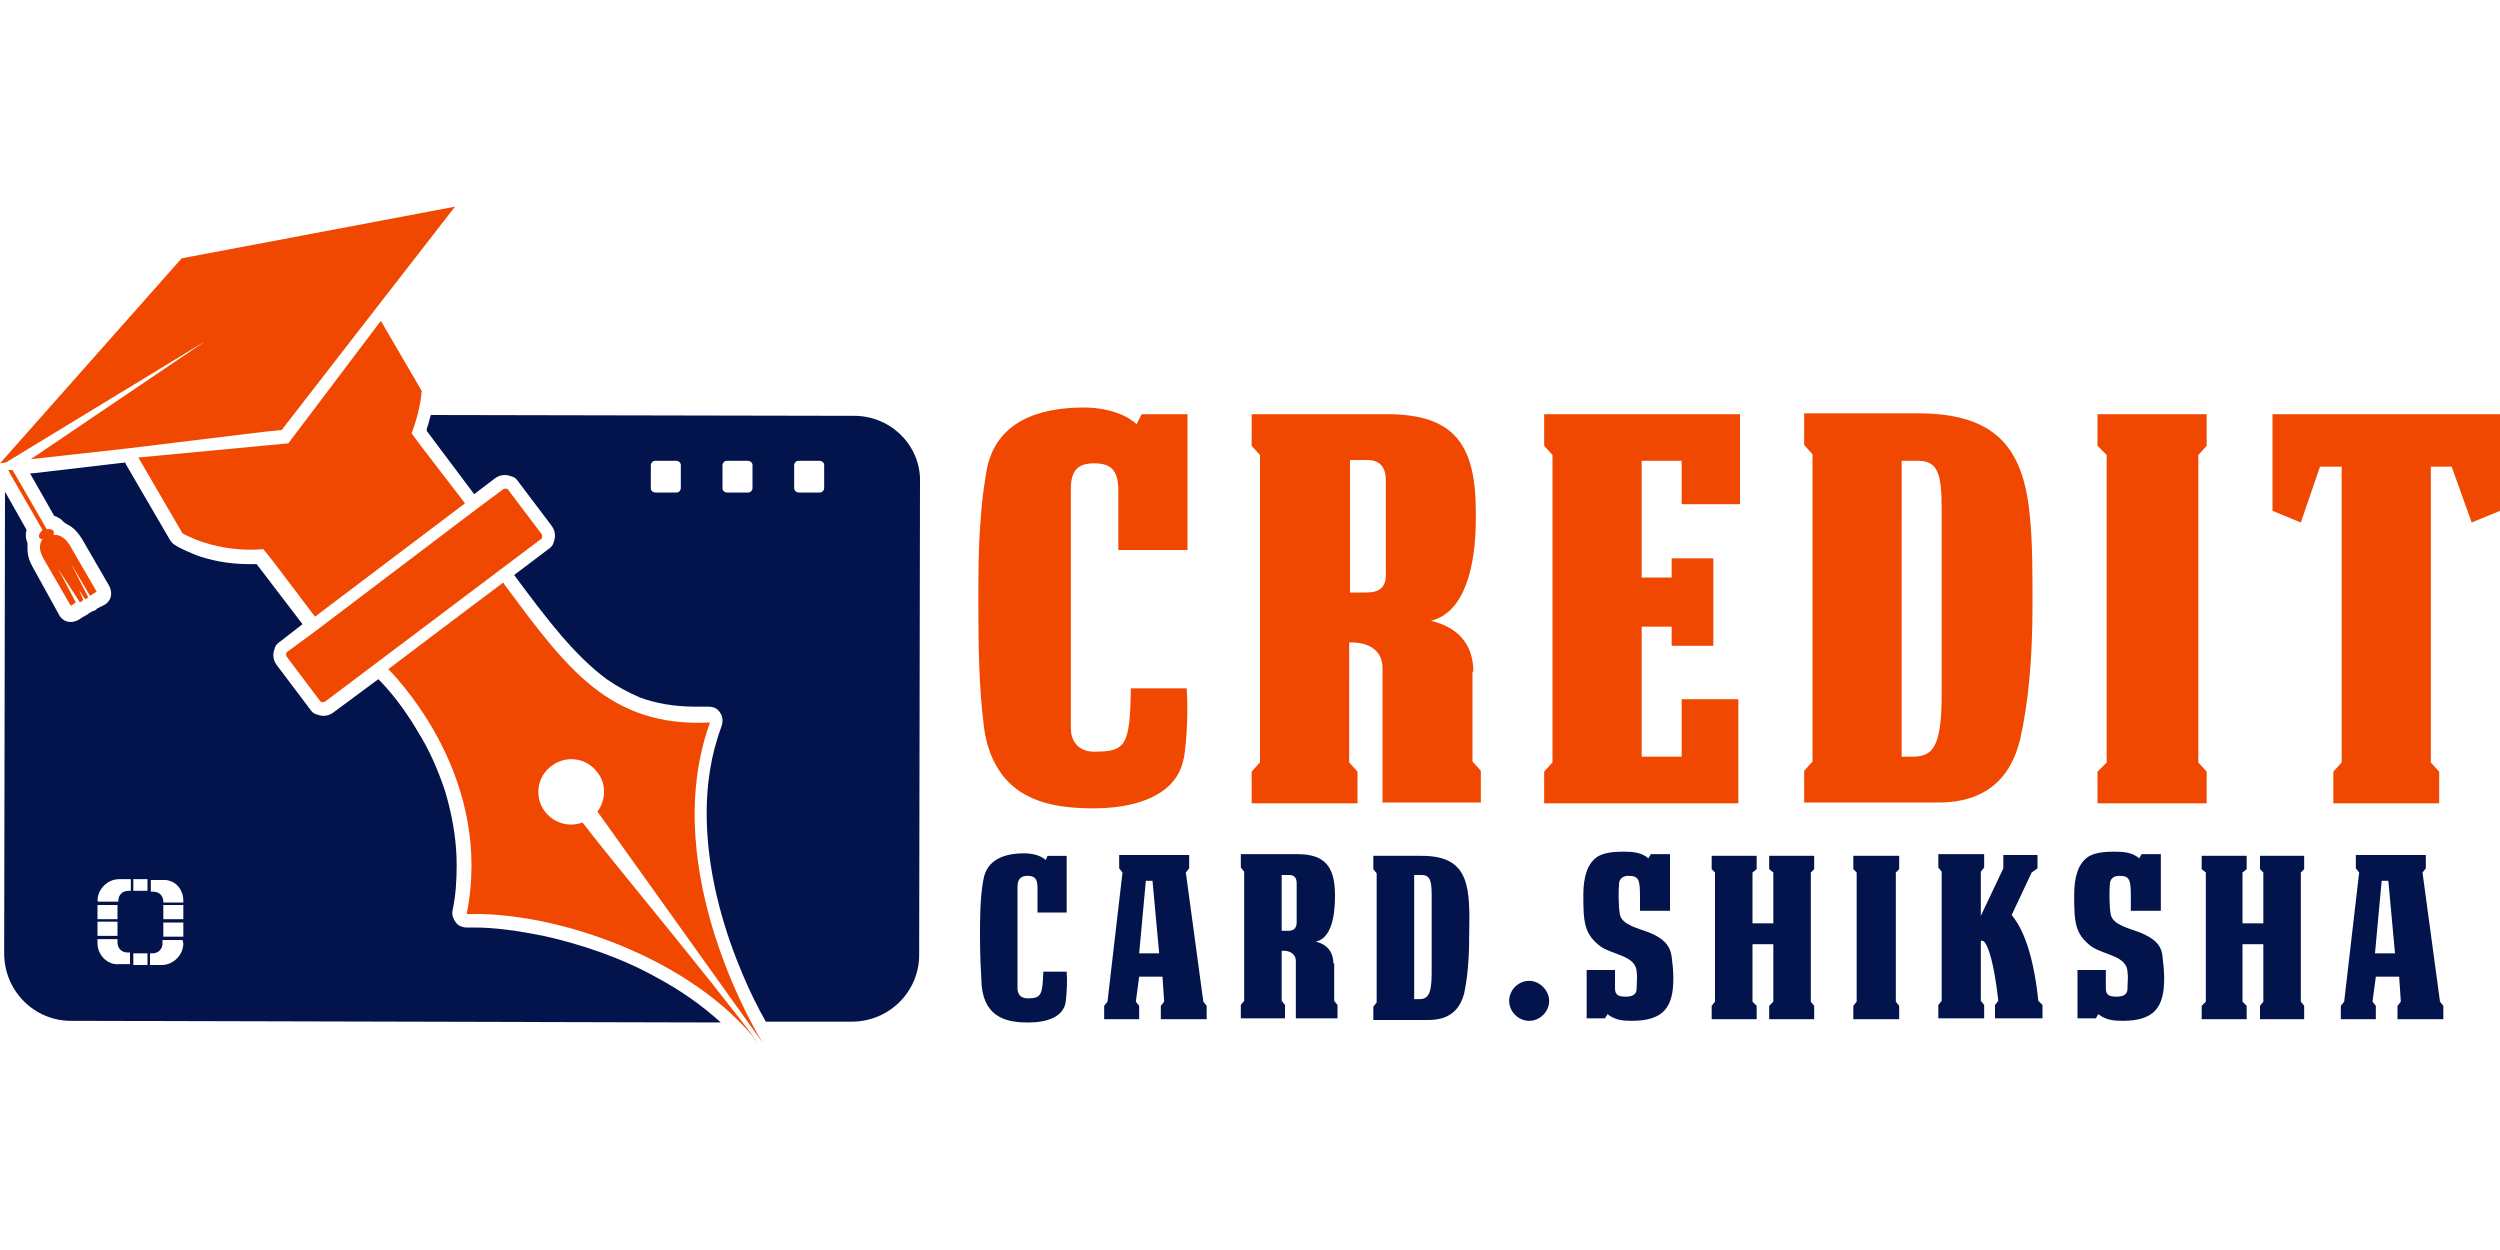 <?xml version="1.0" encoding="utf-8"?>
<!-- Generator: Adobe Illustrator 19.0.0, SVG Export Plug-In . SVG Version: 6.00 Build 0)  -->
<svg version="1.1" id="Layer_1" xmlns="http://www.w3.org/2000/svg" xmlns:xlink="http://www.w3.org/1999/xlink" x="0px" y="0px" width="270px" height="135px"
	 viewBox="0 0 300 102" style="enable-background:new 0 0 300 102;" xml:space="preserve">
<style type="text/css">
	.st0{fill:#0B1628;}
	.st1{fill:#02144B;}
	.st2{fill:#F04801;}
</style>
<g id="XMLID_23_">
	<polygon id="XMLID_117_" class="st0" points="59.4,33.4 59.4,33.4 59.4,33.4 	"/>
	<path id="XMLID_123_" class="st1" d="M102.5,25.9l-50.8-0.1c-0.1,0.3-0.2,0.7-0.3,1.1c-0.1,0.3-0.2,0.5-0.2,0.8l5.7,7.6l2.5-1.9
		l0,0c0.4-0.3,0.8-0.4,1.2-0.4c0.3,0,0.6,0.1,0.9,0.2c0.3,0.1,0.5,0.3,0.7,0.6l4,5.3c0.3,0.4,0.4,0.8,0.4,1.2c0,0.3-0.1,0.6-0.2,0.9
		c-0.1,0.3-0.3,0.5-0.6,0.7l-4.1,3.1c2,2.7,3.8,5.1,5.6,7.2c1.8,2.1,3.6,3.9,5.5,5.3c1.3,0.9,2.6,1.6,4,2.2c1.9,0.7,4.1,1.1,6.7,1.1
		c0.5,0,1,0,1.5,0c0.6,0,1.1,0.2,1.4,0.7c0.3,0.4,0.4,1,0.2,1.6c-1.3,3.5-1.8,7-1.8,10.5c0,6.8,1.9,13.4,3.9,18.3
		c1.2,3,2.4,5.3,3.2,6.7l10.3,0c4.5,0,8.1-3.6,8.1-8l0.1-56.6C110.6,29.6,107,25.9,102.5,25.9z M81.7,34.6c0,0.2-0.2,0.5-0.5,0.5
		h-2.6c-0.2,0-0.5-0.2-0.5-0.5v-2.8c0-0.2,0.2-0.5,0.5-0.5h2.6c0.2,0,0.5,0.2,0.5,0.5V34.6z M90.3,34.6c0,0.2-0.2,0.5-0.5,0.5h-2.6
		c-0.2,0-0.5-0.2-0.5-0.5v-2.8c0-0.2,0.2-0.5,0.5-0.5h2.6c0.2,0,0.5,0.2,0.5,0.5V34.6z M98.9,34.6c0,0.2-0.2,0.5-0.5,0.5h-2.6
		c-0.2,0-0.5-0.2-0.5-0.5v-2.8c0-0.2,0.2-0.5,0.5-0.5h2.6c0.2,0,0.5,0.2,0.5,0.5V34.6z"/>
	<path id="XMLID_151_" class="st2" d="M46.6,56.3c0,0,0.1,0.1,0.2,0.2c1.4,1.5,12.4,13.2,9.2,29.2c10.3-0.4,27,5.1,35.1,15.6
		c-7-9.3-17.3-21.5-21.2-26.6c-1.6,0.6-3.4,0.1-4.5-1.3c-1.3-1.7-1-4.2,0.8-5.5c1.7-1.3,4.2-1,5.5,0.8c1.1,1.4,1,3.3,0,4.7
		l19.8,27.7c0,0-12.8-20.4-6.3-38.4C73.1,63.3,68,56.2,60.5,46.1c0-0.1-0.1-0.1-0.1-0.2C56.9,48.5,46.6,56.3,46.6,56.3z"/>
	<path id="XMLID_152_" class="st2" d="M34.4,54.8l4,5.3c0.1,0.2,0.4,0.2,0.6,0.1l25.9-19.5c0.2-0.1,0.2-0.4,0.1-0.6l-4-5.3
		c-0.1-0.2-0.4-0.2-0.6-0.1L57.3,37L37.9,51.7l-3.4,2.5C34.3,54.3,34.3,54.6,34.4,54.8z"/>
	<g id="XMLID_1_">
		<g id="XMLID_120_">
			<path id="XMLID_127_" class="st2" d="M7.9,40.8c-0.4-0.4-1-0.7-1.5-0.6c0.1-0.2,0.1-0.3,0-0.5c-0.1-0.1-0.2-0.2-0.4-0.2
				c-0.1,0-0.2,0-0.4,0l0,0l-0.8-1.4l-3-5.2l-0.3-0.5l-0.5,0L1.3,33l3,5.2l0.8,1.4c-0.3,0.3-0.5,0.6-0.4,0.9
				c0.1,0.1,0.2,0.2,0.4,0.2c-0.3,0.4-0.4,1-0.2,1.6c0.1,0.3,0.2,0.5,0.3,0.7l3.3,5.7l0.6-0.4L7,44.3l2.6,4L10,48l-0.5-1.2l0.7,1.1
				l0.4-0.2l-2.1-4.1l2.3,3.9l0.8-0.5l-3.3-5.7C8.2,41.2,8.1,41,7.9,40.8z"/>
			<polygon id="XMLID_126_" class="st2" points="21.8,7 0,31.6 0.7,31.5 24.7,16.9 3.7,31.1 15.4,29.8 31.8,27.8 33.8,27.6 
				33.8,27.6 45.2,12.9 54.6,0.8 			"/>
		</g>
	</g>
	<path id="XMLID_2_" class="st2" d="M50.5,29.5L49.4,28c1.1-2.9,1.2-5.1,1.2-5.1l-4.9-8.4L34.6,29.2l-18,1.7l5.3,9.1
		c0,0,4,2.4,9.7,1.9l1.2,1.5l5,6.6l18-13.6L50.5,29.5z"/>
	<path id="XMLID_159_" class="st2" d="M142.4,58.6h-6.7c-0.1,6.9-0.6,7.6-4.4,7.6c-2.1,0-2.8-1.5-2.8-2.8V38.2v-3.5
		c0-2.2,0.8-3.1,2.8-3.1c2.1,0,2.9,0.9,2.9,3.3v3.3v3.8h8.3v-3.8V25.7h-5.5l-0.6,1.2c-1.9-1.7-4.8-2-6.3-2c-5.5,0-10.6,1.7-11.7,7.5
		c-0.3,1.8-0.6,3.8-0.7,5.7c-0.3,3.5-0.3,7-0.3,10.4c0,5.1,0.1,10,0.6,14.1c0.2,2.1,0.7,3.7,1.4,5c2.5,4.8,7.6,5.4,11.9,5.4
		c4.7,0,9.5-1.4,10.6-5.4c0.1-0.3,0.1-0.5,0.2-0.8C142.4,64.8,142.6,61.4,142.4,58.6z"/>
	<path id="XMLID_162_" class="st2" d="M176.8,56.6c0-3.4-2-5.4-5.1-6.1c4.1-1,5.4-6.6,5.4-12.3c0-0.2,0-0.4,0-0.7
		c0-8.1-2.5-11.8-10.7-11.8h-16.2v3.8l1,1.1v7.6v29.3l-0.2,0.2l-0.8,0.9v3.8h12.7v-3.8l-0.8-0.9l-0.2-0.2V53.1c2.5-0.1,4,1.1,4,3
		v11.6v4.6h11.8v-3.8l-0.8-0.9l-0.2-0.2V56.6z M164,47.1H162v-9v-6.9h2.1c1.2,0,2.2,0.6,2.2,2.4v4.4v6.7
		C166.4,46.4,165.6,47.1,164,47.1z"/>
	<polygon id="XMLID_163_" class="st2" points="201.8,59.9 201.8,66.8 197,66.8 197,51.2 200.6,51.2 200.6,53.5 205.6,53.5 205.6,43 
		200.6,43 200.6,45.3 197,45.3 197,38.2 197,31.3 201.8,31.3 201.8,36.5 208.8,36.5 208.8,25.7 185.3,25.7 185.3,29.5 186.3,30.6 
		186.3,38.2 186.3,67.5 186.1,67.7 185.3,68.6 185.3,72.4 208.6,72.4 208.6,67.7 208.6,59.9 	"/>
	<path id="XMLID_166_" class="st2" d="M241.3,67.7c0.5-0.9,0.8-1.8,1.1-2.9c1-4.4,1.5-9.7,1.5-16.2c0-3.9,0-7.4-0.3-10.5
		c-0.7-7.7-3.5-12.5-13.4-12.5h-13.7v3.8l1,1.1v7.6v29.3l-0.2,0.2l-0.8,0.9v3.8h15.8C237,72.4,239.8,70.5,241.3,67.7z M228.1,31.3
		h2.1c2.4,0,2.8,1.7,2.8,5.8v1.1v21.2c0,6.3-1.1,7.4-3.5,7.4h-1.3V38.2V31.3z"/>
	<polygon id="XMLID_167_" class="st2" points="252.6,67.7 251.7,68.6 251.7,72.4 264.8,72.4 264.8,68.6 263.8,67.5 263.8,30.6 
		264.8,29.5 264.8,25.7 251.7,25.7 251.7,29.5 252.8,30.6 252.8,38.2 252.8,67.5 	"/>
	<polygon id="XMLID_168_" class="st2" points="272.7,25.7 272.7,37.3 276.1,38.7 278.4,32 281,32 281,67.5 280,68.6 280,72.4 
		292.7,72.4 292.7,68.6 291.7,67.5 291.7,32 294.2,32 296.6,38.7 300,37.3 300,25.7 	"/>
	<path id="XMLID_169_" class="st1" d="M125.5,79.2c-0.8-0.7-2-0.8-2.6-0.8c-2.3,0-4.5,0.7-4.9,3.2c-0.4,2.2-0.4,4.6-0.4,6.8
		c0,2.1,0.1,4.2,0.2,5.9c0.4,4,3.3,4.4,5.6,4.4c2.1,0,4.3-0.6,4.5-2.6c0.1-0.9,0.2-2.3,0.1-3.5h-2.8c-0.1,2.9-0.3,3.2-1.9,3.2
		c-0.9,0-1.2-0.6-1.2-1.2V82.4c0-0.9,0.4-1.3,1.2-1.3c0.9,0,1.2,0.4,1.2,1.4v3h3.5v-6.8h-2.3L125.5,79.2z"/>
	<path id="XMLID_172_" class="st1" d="M142.3,80.7l0.4-0.5v-1.6h-8.4v1.6l0.4,0.5l-1.8,15.5l-0.4,0.5v1.6h4.2v-1.6l-0.4-0.5l0.4-3
		h2.8l0.2,3l-0.4,0.5v1.6h5.5v-1.6l-0.4-0.5L142.3,80.7z M136.7,90.4l0.8-8.7h0.8l0.8,8.7H136.7z"/>
	<path id="XMLID_175_" class="st1" d="M160,91.6c0-1.4-0.8-2.3-2.1-2.6c1.8-0.4,2.3-2.9,2.3-5.5c0-3.4-1.1-5-4.5-5h-6.8v1.6l0.4,0.5
		v15.5l-0.4,0.5v1.6h5.3v-1.6l-0.4-0.5v-6c1.1-0.1,1.7,0.5,1.7,1.2v6.9h5v-1.6l-0.4-0.5V91.6z M155.6,86.7c0,0.7-0.4,1-1,1h-0.8V81
		h0.9c0.5,0,0.9,0.2,0.9,1V86.7z"/>
	<path id="XMLID_178_" class="st1" d="M170.6,78.7h-5.8v1.6l0.4,0.5v15.5l-0.4,0.5v1.6h6.6c2.6,0,3.8-1.3,4.3-3.2
		c0.4-1.9,0.6-4.1,0.6-6.8C176.4,82.6,176.5,78.7,170.6,78.7z M171.8,92.8c0,2.6-0.5,3.1-1.5,3.1h-0.6V81h0.9c1,0,1.2,0.7,1.2,2.4
		V92.8z"/>
	<path id="XMLID_179_" class="st1" d="M183.5,93.7c-1.3,0-2.4,1.1-2.4,2.4c0,1.3,1.1,2.4,2.4,2.4c1.3,0,2.4-1.1,2.4-2.4
		C185.9,94.9,184.8,93.7,183.5,93.7z"/>
	<path id="XMLID_180_" class="st1" d="M197.9,87.9c-1.3-0.5-3.2-0.9-3.5-2.1c-0.2-1-0.2-3-0.1-3.9c0.1-0.5,0.5-0.8,1.1-0.8
		c1.3,0,1.4,0.5,1.4,2.6v1.6h3.6v-6.8h-2.3l-0.3,0.5c-0.8-0.7-1.8-0.8-3-0.8c-1.1,0-2.3,0.1-3.1,0.6c-1.2,0.8-1.7,2.4-1.7,4.6
		c0,3.3,0.1,4.7,2.1,6.2c1.5,1,4.2,1.1,4.3,3c0.1,0.6,0,1.3,0,2c0,0.5-0.2,1-1.3,1c-0.9,0-1.3-0.2-1.3-1v-2.2h-3.4v5.8h2.2l0.3-0.5
		c0.9,0.7,1.8,0.8,2.9,0.8c3.9,0,5-1.7,5-5.1c0-0.9-0.1-1.8-0.2-2.6C200.4,89.4,199.6,88.6,197.9,87.9z"/>
	<polygon id="XMLID_181_" class="st1" points="212.3,80.3 212.8,80.7 212.8,86.8 210.3,86.8 210.3,80.7 210.8,80.3 210.8,78.7 
		205.4,78.7 205.4,80.3 205.8,80.7 205.8,96.2 205.4,96.7 205.4,98.3 210.8,98.3 210.8,96.7 210.3,96.2 210.3,89.3 212.8,89.3 
		212.8,96.2 212.3,96.7 212.3,98.3 217.7,98.3 217.7,96.7 217.3,96.2 217.3,80.7 217.7,80.3 217.7,78.7 212.3,78.7 	"/>
	<polygon id="XMLID_182_" class="st1" points="222.4,80.3 222.8,80.7 222.8,96.2 222.4,96.7 222.4,98.3 227.9,98.3 227.9,96.7 
		227.5,96.2 227.5,80.7 227.9,80.3 227.9,78.7 222.4,78.7 	"/>
	<path id="XMLID_183_" class="st1" d="M241.4,85.8l2.4-5.1l0.7-0.5v-1.6h-4.1v1.6l-2.7,5.7v-5.3l0.4-0.5v-1.6h-5.5v1.6l0.4,0.5v15.5
		l-0.4,0.5v1.6h5.5v-1.6l-0.4-0.5v-7.2c0.1,0,0.1,0,0.2,0c0.3,0,1.2,1.1,1.9,7.2l-0.4,0.5v1.6h5.7v-1.6l-0.5-0.5
		C243.9,89.4,242.3,86.9,241.4,85.8z"/>
	<path id="XMLID_184_" class="st1" d="M256.8,87.9c-1.3-0.5-3.2-0.9-3.5-2.1c-0.2-1-0.2-3-0.1-3.9c0.1-0.5,0.5-0.8,1.1-0.8
		c1.3,0,1.4,0.5,1.4,2.6v1.6h3.6v-6.8h-2.3l-0.3,0.5c-0.8-0.7-1.8-0.8-3-0.8c-1.1,0-2.3,0.1-3.1,0.6c-1.2,0.8-1.7,2.4-1.7,4.6
		c0,3.3,0.1,4.7,2.1,6.2c1.5,1,4.2,1.1,4.3,3c0.1,0.6,0,1.3,0,2c0,0.5-0.2,1-1.3,1c-0.9,0-1.3-0.2-1.3-1v-2.2h-3.4v5.8h2.2l0.3-0.5
		c0.9,0.7,1.8,0.8,2.9,0.8c3.9,0,5-1.7,5-5.1c0-0.9-0.1-1.8-0.2-2.6C259.4,89.4,258.5,88.6,256.8,87.9z"/>
	<polygon id="XMLID_185_" class="st1" points="271.2,80.3 271.6,80.7 271.6,86.8 269.1,86.8 269.1,80.7 269.6,80.3 269.6,78.7 
		264.2,78.7 264.2,80.3 264.7,80.7 264.7,96.2 264.2,96.7 264.2,98.3 269.6,98.3 269.6,96.7 269.1,96.2 269.1,89.3 271.6,89.3 
		271.6,96.2 271.2,96.7 271.2,98.3 276.5,98.3 276.5,96.7 276.1,96.2 276.1,80.7 276.5,80.3 276.5,78.7 271.2,78.7 	"/>
	<path id="XMLID_188_" class="st1" d="M290.7,80.7l0.4-0.5v-1.6h-8.4v1.6l0.4,0.5l-1.8,15.5l-0.4,0.5v1.6h4.2v-1.6l-0.4-0.5l0.4-3
		h2.8l0.2,3l-0.4,0.5v1.6h5.5v-1.6l-0.4-0.5L290.7,80.7z M285,90.4l0.8-8.7h0.8l0.8,8.7H285z"/>
	<path id="XMLID_65_" class="st1" d="M78.8,93.3c-4.3-2.4-9.1-4-13.6-5c-3-0.6-5.8-1-8.3-1c-0.3,0-0.6,0-0.9,0c-0.5,0-1-0.2-1.3-0.6
		c-0.3-0.4-0.5-0.9-0.4-1.4c0.4-1.9,0.5-3.7,0.5-5.5c0-3.2-0.6-6.2-1.4-8.9c-0.9-2.7-2-5.1-3.2-7c-2.3-4-4.7-6.3-4.8-6.4l0,0
		c0,0,0,0,0,0l-5.4,4c-0.4,0.3-0.8,0.4-1.2,0.4c-0.3,0-0.6-0.1-0.9-0.2c-0.3-0.1-0.5-0.3-0.7-0.6l-4-5.3c-0.3-0.4-0.4-0.8-0.4-1.2
		c0-0.3,0.1-0.6,0.2-0.9c0.1-0.3,0.3-0.5,0.6-0.7l2.7-2.1l-5.5-7.2c-0.3,0-0.5,0-0.8,0c-2.7,0-4.9-0.5-6.5-1.1
		C22,42,21.1,41.5,21,41.4c-0.2-0.1-0.4-0.3-0.6-0.6l-5.3-9.1c0-0.1-0.1-0.2-0.1-0.2L3.9,32.8c-0.1,0-0.2,0-0.3,0l2.9,5.1
		c0,0,0,0,0,0c0.3,0.1,0.5,0.2,0.8,0.4c0.1,0.1,0.3,0.3,0.4,0.4C8,38.9,8.2,39,8.4,39.1c0.6,0.4,1,0.9,1.4,1.5l3.3,5.7
		c0.2,0.4,0.3,0.8,0.2,1.3c-0.1,0.4-0.4,0.8-0.8,1L11.7,49c0,0-0.1,0-0.1,0.1c0,0-0.1,0.1-0.1,0.1L11,49.4c0,0-0.1,0-0.1,0.1
		c0,0,0,0-0.1,0l-0.4,0.3c-0.1,0-0.1,0.1-0.2,0.1c0,0-0.1,0.1-0.2,0.1l-0.6,0.4c-0.4,0.2-0.8,0.3-1.3,0.2c-0.4-0.1-0.8-0.4-1-0.8
		L3.9,44c-0.4-0.7-0.6-1.4-0.6-2.2c0-0.2,0-0.4,0-0.6c-0.1-0.3-0.2-0.6-0.2-0.9c0-0.3,0-0.5,0.1-0.7L0.6,35L0.5,90.4
		c0,4.5,3.6,8.1,8,8.1l78,0.2C84.2,96.6,81.6,94.8,78.8,93.3z M22,84.1l0,0.2l-2.4,0l0-0.1c0-0.7-0.5-1.2-1.2-1.2l-0.3,0l0-1.4
		l1.4,0C20.9,81.5,22,82.6,22,84.1z M22,86.3l-2.4,0l0-1.7l2.4,0L22,86.3z M22,88.4l-2.4,0l0-1.7l2.4,0L22,88.4z M17.7,82.9l-1.7,0
		l0-1.4l1.7,0L17.7,82.9z M11.7,86.6l2.4,0l0,1.7l-2.4,0L11.7,86.6z M11.7,84.6l2.4,0l0,1.7l-2.4,0L11.7,84.6z M11.7,84.1
		c0-1.4,1.2-2.6,2.6-2.6l1.4,0l0,1.4l-0.3,0c-0.7,0-1.2,0.5-1.2,1.2l0,0.1l-2.4,0L11.7,84.1z M11.7,89.2l0-0.5l2.4,0l0,0.4
		c0,0.7,0.5,1.2,1.2,1.2l0.3,0l0,1.4l-1.4,0C12.9,91.8,11.7,90.6,11.7,89.2z M16,90.4l1.7,0l0,1.4l-1.7,0L16,90.4z M22,89.2
		c0,1.4-1.2,2.6-2.6,2.6l-1.4,0l0-1.4l0.3,0c0.7,0,1.2-0.5,1.2-1.2l0-0.4l2.4,0L22,89.2z"/>
</g>
</svg>
